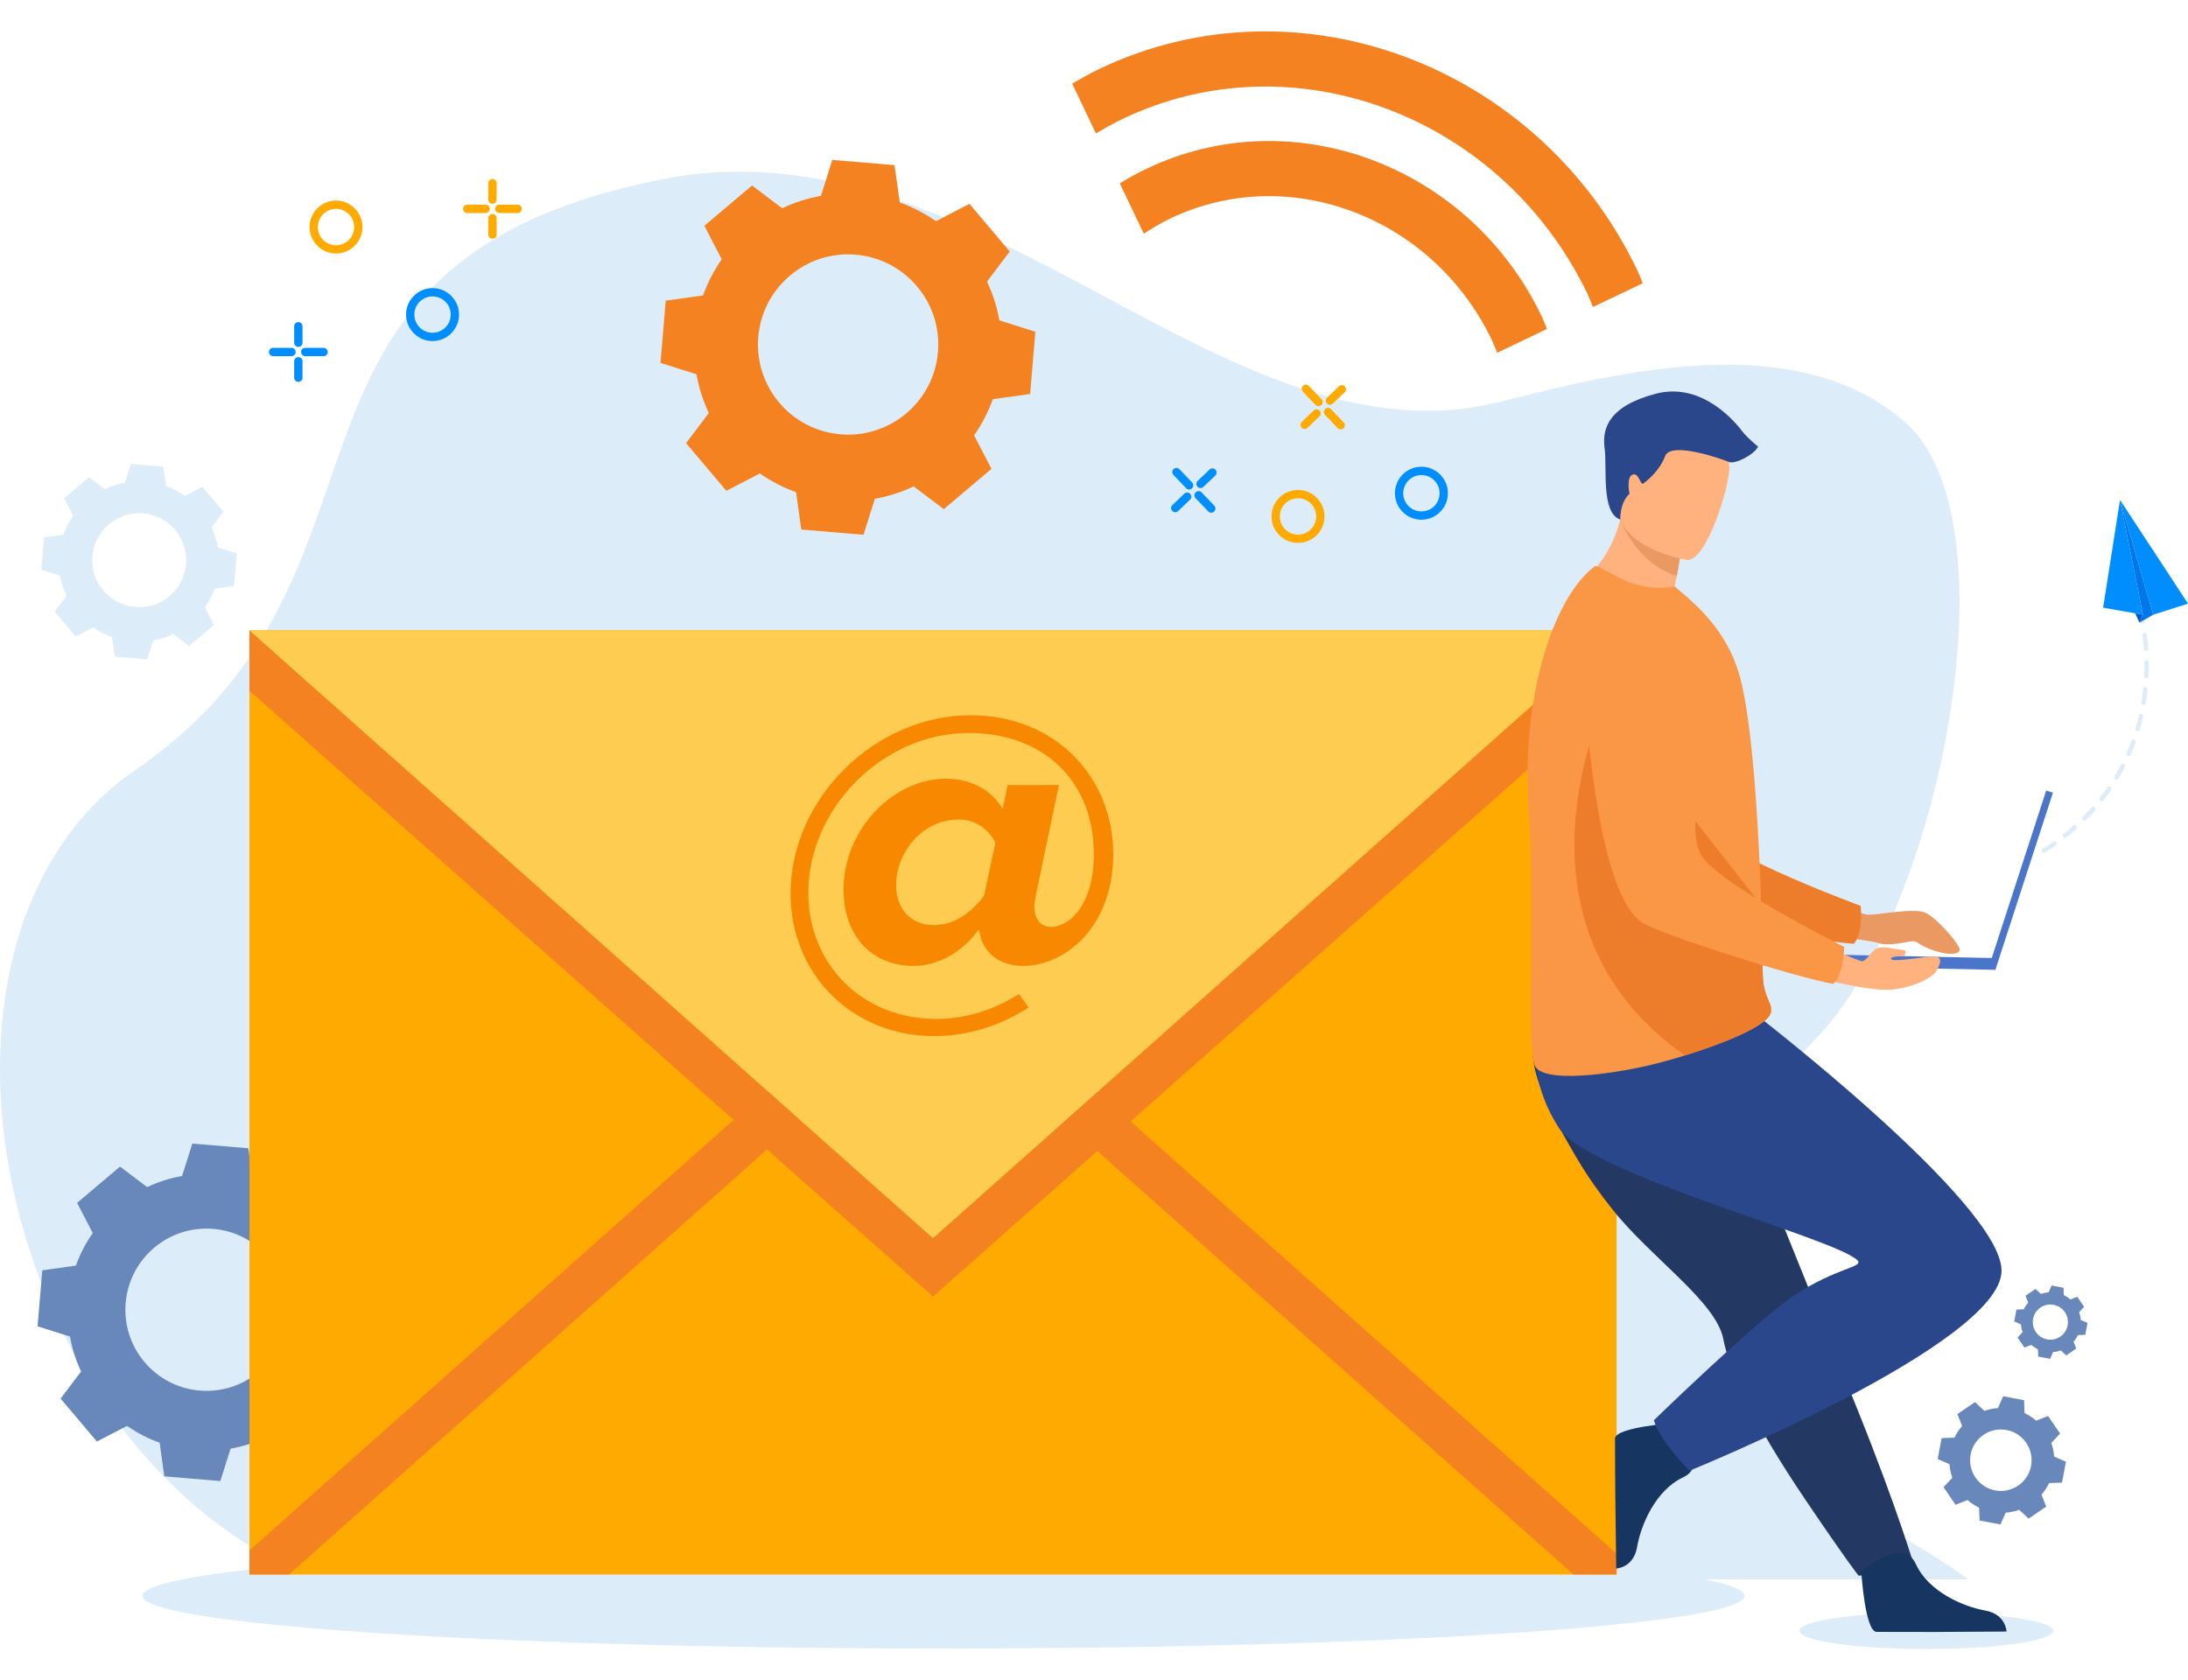 <?xml version="1.0" encoding="UTF-8"?><svg id="Layer_3" xmlns="http://www.w3.org/2000/svg" viewBox="0 0 456.02 350.3"><defs><style>.cls-1{fill:#f99746;}.cls-2,.cls-3{fill:#f58220;}.cls-4{fill:#f88800;}.cls-5{fill:#0059d3;}.cls-6{fill:#0077eb;}.cls-7{fill:#008eff;}.cls-8{fill:#ed7d2b;}.cls-9{fill:#fdcc50;}.cls-10{fill:#ea9963;}.cls-11{fill:#ffb27d;}.cls-12{fill:#ffaa01;}.cls-13,.cls-14{fill:#dcedf9;}.cls-15{fill:#163560;}.cls-16{fill:#233862;}.cls-17{fill:#2b478b;}.cls-18{fill:#4a75cb;}.cls-3,.cls-14,.cls-19{fill-rule:evenodd;}.cls-19{fill:#6887bb;}</style></defs><g><path class="cls-13" d="m410.22,329.25c-20.51-15.58-62.63-26.23-49.41-81.86,2.77-11.68,9.08-22.12,17.48-30.69,26.17-26.66,42.06-108.19,18.82-128.64-22.45-19.76-59.4-10.64-84.23-4.35-57.77,14.64-108.27-59.68-175.1-46.3-88.7,17.75-49.36,81.9-109.5,123.05C-23.01,195.57-.99,302.51,65.77,329.25h344.45Z"/><path class="cls-19" d="m15.82,263.83c.87-2.44,2.06-4.71,3.51-6.78l-3.26-6.29,8.95-7.56,5.65,4.27c2.28-1.08,4.73-1.87,7.28-2.32l2.14-6.75,11.67.98.98,7.01c2.44.87,4.71,2.06,6.79,3.51l6.29-3.26,7.56,8.95-4.27,5.65c1.08,2.28,1.87,4.73,2.32,7.28l6.75,2.14-.98,11.67-7.01.98c-.87,2.44-2.06,4.71-3.51,6.79l3.26,6.29-8.95,7.56-5.65-4.27c-2.28,1.08-4.73,1.87-7.28,2.32l-2.14,6.75-11.67-.98-.98-7.01c-2.44-.87-4.71-2.06-6.79-3.51l-6.29,3.26-7.56-8.95,4.27-5.65c-1.08-2.28-1.87-4.73-2.32-7.28l-6.75-2.14.98-11.67,7.01-.98h0Zm10.37,7.79c-.78,9.31,6.13,17.49,15.44,18.27,9.31.78,17.49-6.13,18.27-15.44s-6.13-17.49-15.44-18.27c-9.31-.78-17.49,6.13-18.27,15.44Z"/><path class="cls-3" d="m146.53,61.59c.97-2.71,2.29-5.23,3.89-7.54l-3.62-6.98,9.94-8.4,6.28,4.74c2.54-1.2,5.25-2.08,8.08-2.58l2.37-7.49,12.97,1.09,1.09,7.78c2.71.97,5.24,2.29,7.54,3.9l6.98-3.62,8.4,9.94-4.74,6.28c1.2,2.54,2.08,5.25,2.58,8.08l7.5,2.37-1.09,12.97-7.78,1.09c-.97,2.71-2.29,5.24-3.9,7.54l3.62,6.98-9.94,8.4-6.28-4.74c-2.54,1.2-5.25,2.08-8.08,2.58l-2.37,7.5-12.97-1.09-1.09-7.79c-2.71-.97-5.24-2.29-7.54-3.9l-6.98,3.62-8.4-9.94,4.74-6.28c-1.2-2.54-2.08-5.25-2.58-8.08l-7.49-2.37,1.09-12.97,7.79-1.09h0Zm11.51,8.65c-.87,10.34,6.81,19.43,17.15,20.3,10.34.87,19.43-6.81,20.3-17.15.87-10.34-6.81-19.43-17.15-20.3-10.34-.87-19.43,6.81-20.3,17.15Z"/><path class="cls-14" d="m13.23,111.45c.5-1.41,1.19-2.73,2.03-3.93l-1.89-3.64,5.18-4.38,3.27,2.47c1.32-.63,2.74-1.08,4.22-1.35l1.24-3.91,6.76.57.57,4.06c1.41.51,2.73,1.19,3.93,2.03l3.64-1.89,4.38,5.18-2.47,3.27c.63,1.32,1.08,2.74,1.35,4.21l3.91,1.24-.57,6.76-4.06.57c-.5,1.41-1.19,2.73-2.03,3.93l1.89,3.64-5.18,4.38-3.27-2.47c-1.32.63-2.74,1.08-4.21,1.35l-1.24,3.91-6.76-.57-.57-4.06c-1.41-.5-2.73-1.19-3.93-2.03l-3.64,1.89-4.38-5.18,2.47-3.27c-.63-1.32-1.08-2.74-1.35-4.21l-3.91-1.24.57-6.76,4.06-.57h0Zm6.01,4.51c-.45,5.39,3.55,10.13,8.94,10.59,5.39.45,10.13-3.55,10.59-8.94.45-5.39-3.55-10.13-8.94-10.59-5.39-.45-10.13,3.55-10.59,8.94Z"/><path class="cls-19" d="m424.74,281.27c-.51-.24-.97-.55-1.38-.91l-1.43.56-1.43-2.09,1.04-1.12c-.18-.52-.3-1.06-.34-1.62l-1.4-.61.47-2.49,1.53-.05c.24-.51.55-.97.91-1.38l-.56-1.43,2.09-1.43,1.12,1.04c.52-.18,1.06-.3,1.62-.34l.61-1.41,2.49.47.05,1.53c.51.24.97.55,1.38.91l1.43-.56,1.43,2.09-1.04,1.12c.18.52.3,1.06.34,1.62l1.41.61-.47,2.49-1.53.05c-.24.51-.55.97-.91,1.38l.56,1.43-2.09,1.43-1.12-1.04c-.52.18-1.06.3-1.62.34l-.61,1.41-2.49-.47-.05-1.53h0Zm1.91-2.06c1.99.38,3.9-.93,4.28-2.92.38-1.99-.93-3.9-2.92-4.28-1.99-.38-3.9.93-4.28,2.92-.38,1.99.93,3.9,2.92,4.28Z"/><path class="cls-19" d="m412.48,314.3c-.88-.42-1.7-.96-2.42-1.59l-2.49.98-2.5-3.67,1.83-1.96c-.32-.9-.52-1.85-.59-2.83l-2.46-1.07.82-4.36,2.68-.1c.42-.88.96-1.7,1.59-2.42l-.98-2.49,3.67-2.5,1.96,1.83c.9-.32,1.85-.52,2.83-.59l1.07-2.46,4.36.82.1,2.68c.88.42,1.7.96,2.42,1.59l2.49-.98,2.5,3.67-1.83,1.96c.32.9.52,1.85.59,2.83l2.46,1.07-.82,4.36-2.68.1c-.42.88-.96,1.7-1.59,2.42l.98,2.49-3.67,2.5-1.96-1.83c-.9.32-1.85.52-2.83.59l-1.07,2.46-4.36-.82-.1-2.68h0Zm3.34-3.6c3.48.66,6.83-1.63,7.49-5.1.66-3.48-1.63-6.83-5.1-7.49-3.48-.66-6.83,1.63-7.49,5.1-.66,3.48,1.63,6.83,5.1,7.49Z"/></g><ellipse class="cls-13" cx="196.64" cy="332.68" rx="166.95" ry="10.99"/><ellipse class="cls-13" cx="401.5" cy="339.96" rx="26.45" ry="3.8"/><g><g><path class="cls-7" d="m292.43,98.83c2.2-2.11,5.7-2.03,7.81.17s2.03,5.7-.17,7.81-5.7,2.03-7.81-.17-2.03-5.7.17-7.81Zm6.44,6.73c1.51-1.45,1.56-3.85.12-5.36s-3.85-1.56-5.36-.12-1.56,3.85-.12,5.36,3.85,1.56,5.36.12Z"/><path class="cls-12" d="m266.71,103.67c2.2-2.11,5.7-2.03,7.81.17s2.03,5.7-.17,7.81-5.7,2.03-7.81-.17-2.03-5.7.17-7.81Zm6.44,6.73c1.51-1.45,1.56-3.85.12-5.36s-3.85-1.56-5.36-.12-1.56,3.85-.12,5.36,3.85,1.56,5.36.12Z"/><g><g><path class="cls-7" d="m249.22,102.62c.35-.33.89-.32,1.22.03l2.64,2.76c.33.35.32.89-.03,1.23s-.89.32-1.23-.03l-2.64-2.76c-.33-.35-.32-.89.03-1.22Z"/><path class="cls-7" d="m244.59,97.79c.35-.33.89-.32,1.23.03l2.64,2.76c.33.35.32.89-.03,1.22s-.89.32-1.22-.03l-2.64-2.76c-.33-.35-.32-.89.03-1.23Z"/></g><g><path class="cls-7" d="m244.35,105.29l2.48-2.37c.35-.33.89-.32,1.22.03s.32.89-.03,1.22l-2.48,2.37c-.35.33-.89.32-1.22-.03s-.32-.89.03-1.22Z"/><path class="cls-7" d="m249.62,100.25l2.48-2.37c.35-.33.89-.32,1.22.03s.32.89-.03,1.22l-2.48,2.37c-.35.33-.89.32-1.23-.03s-.32-.89.03-1.23Z"/></g></g><g><g><path class="cls-12" d="m276.19,85.26c.35-.33.89-.32,1.22.03l2.64,2.76c.33.35.32.89-.03,1.22s-.89.32-1.23-.03l-2.64-2.76c-.33-.35-.32-.89.03-1.22Z"/><path class="cls-12" d="m271.57,80.43c.35-.33.89-.32,1.22.03l2.64,2.76c.33.35.32.89-.03,1.22s-.89.32-1.23-.03l-2.64-2.76c-.33-.35-.32-.89.03-1.23Z"/></g><g><path class="cls-12" d="m271.33,87.93l2.48-2.37c.35-.33.89-.32,1.22.03s.32.89-.03,1.22l-2.48,2.37c-.35.33-.89.32-1.22-.03s-.32-.89.03-1.22Z"/><path class="cls-12" d="m276.59,82.89l2.48-2.37c.35-.33.89-.32,1.22.03s.32.89-.03,1.22l-2.48,2.37c-.35.33-.89.32-1.22-.03s-.32-.89.03-1.22Z"/></g></g></g><g><path class="cls-7" d="m90.15,60.06c3.05,0,5.52,2.48,5.52,5.52s-2.48,5.52-5.52,5.52-5.52-2.48-5.52-5.52,2.48-5.52,5.52-5.52Zm0,1.73c-2.09,0-3.79,1.7-3.79,3.79s1.7,3.79,3.79,3.79,3.79-1.7,3.79-3.79-1.7-3.79-3.79-3.79Z"/><path class="cls-12" d="m70.03,41.81c3.05,0,5.52,2.48,5.52,5.52s-2.48,5.52-5.52,5.52-5.52-2.48-5.52-5.52,2.48-5.52,5.52-5.52Zm0,1.73c-2.09,0-3.79,1.7-3.79,3.79s1.7,3.79,3.79,3.79,3.79-1.7,3.79-3.79-1.7-3.79-3.79-3.79Z"/><g><g><path class="cls-7" d="m62.75,73.38c0,.48.39.87.87.87h3.82c.48,0,.87-.39.87-.87s-.39-.87-.87-.87h-3.82c-.48,0-.87.39-.87.87Z"/><path class="cls-7" d="m56.06,73.38c0,.48.39.87.87.87h3.82c.48,0,.87-.39.87-.87s-.39-.87-.87-.87h-3.82c-.48,0-.87.39-.87.87Z"/></g><g><path class="cls-7" d="m61.31,68.02v3.43c0,.48.39.87.87.87s.87-.39.87-.87v-3.43c0-.48-.39-.87-.87-.87s-.87.39-.87.87Z"/><path class="cls-7" d="m61.31,75.31v3.43c0,.48.39.87.87.87s.87-.39.87-.87v-3.43c0-.48-.39-.87-.87-.87s-.87.39-.87.87Z"/></g></g><g><g><path class="cls-12" d="m103.2,43.54c0,.48.39.87.87.87h3.82c.48,0,.87-.39.87-.87s-.39-.87-.87-.87h-3.82c-.48,0-.87.39-.87.87Z"/><path class="cls-12" d="m96.52,43.54c0,.48.39.87.87.87h3.82c.48,0,.87-.39.87-.87s-.39-.87-.87-.87h-3.82c-.48,0-.87.39-.87.87Z"/></g><g><path class="cls-12" d="m101.77,38.18v3.43c0,.48.39.87.87.87s.87-.39.87-.87v-3.43c0-.48-.39-.87-.87-.87s-.87.39-.87.87Z"/><path class="cls-12" d="m101.77,45.47v3.43c0,.48.39.87.87.87s.87-.39.87-.87v-3.43c0-.48-.39-.87-.87-.87s-.87.39-.87.87Z"/></g></g></g><g><g><path class="cls-13" d="m446.19,129.88c-.05-.06-.08-.14-.1-.22-.17-.88-.31-1.37-.31-1.37-.07-.26.07-.51.31-.58.24-.06.5.1.57.35,0,.02.14.53.33,1.44.05.26-.11.51-.35.55-.17.03-.34-.05-.44-.18Z"/><g><path class="cls-13" d="m439.27,164.08c-.51.73-1.05,1.46-1.6,2.17-.14.18-.13.43.01.61.02.02.04.05.06.07.2.17.49.15.64-.05.57-.72,1.12-1.47,1.64-2.22.14-.21.09-.51-.12-.67-.21-.16-.49-.12-.64.09Z"/><path class="cls-13" d="m435.94,168.31c-.59.66-1.21,1.32-1.85,1.95-.17.17-.18.45-.02.65,0,0,.02.02.02.03.18.19.47.21.65.03.65-.65,1.28-1.31,1.88-1.99.17-.19.15-.49-.04-.68-.19-.18-.48-.18-.65,0Z"/><path class="cls-13" d="m425.65,177.64c.15.19.41.24.6.11.76-.49,1.52-1.01,2.25-1.53.2-.15.25-.44.1-.66-.15-.22-.44-.28-.64-.13-.71.51-1.46,1.02-2.21,1.5-.21.14-.27.43-.13.66.01.02.02.03.03.05Z"/><path class="cls-13" d="m432.78,172.16c-.17-.2-.46-.23-.65-.07-.31.28-.63.55-.94.81-.36.31-.74.61-1.11.91-.2.16-.23.46-.07.67,0,0,0,0,0,.01.16.2.44.24.64.09.38-.3.76-.61,1.13-.93.32-.27.64-.55.96-.83.19-.16.2-.46.04-.66,0,0,0,0,0,0Z"/><path class="cls-13" d="m440.73,161.8c-.11.18-.08.4.04.56.03.04.07.07.11.1.22.15.5.09.63-.13.47-.79.93-1.61,1.35-2.42.12-.23.03-.52-.19-.65-.22-.13-.5-.06-.62.17-.41.8-.86,1.6-1.32,2.37Z"/><path class="cls-13" d="m446.54,132.44c.12.92.21,1.86.27,2.8,0,.11.05.2.11.28.09.12.23.19.38.18.25,0,.44-.22.42-.49-.07-.96-.16-1.93-.28-2.86-.03-.26-.26-.46-.52-.44-.25.02-.43.25-.39.52Z"/><path class="cls-13" d="m446.88,140.86c0,.13.04.25.11.34.08.1.2.17.33.18.25.02.47-.17.48-.43.04-.95.06-1.91.05-2.86,0-.26-.21-.48-.46-.49-.25,0-.46.2-.45.46.01.93,0,1.87-.05,2.8Z"/><path class="cls-13" d="m445.09,151.8c-.05.16,0,.33.09.45.06.07.13.13.22.16.24.09.5-.04.57-.29.26-.9.5-1.81.7-2.73.06-.25-.1-.52-.34-.59-.25-.07-.49.08-.55.33-.2.9-.43,1.8-.69,2.67Z"/><path class="cls-13" d="m446.31,146.41c-.02.14.02.29.1.4.07.08.16.15.27.17.25.06.49-.11.53-.36.15-.93.28-1.87.37-2.82.03-.26-.16-.5-.41-.55-.25-.04-.48.14-.5.4-.09.92-.22,1.85-.37,2.76Z"/><path class="cls-13" d="m443.23,156.96c-.07.17-.04.37.07.51.04.05.1.1.16.13.23.12.5.02.61-.21.37-.85.72-1.72,1.03-2.6.09-.24-.03-.52-.27-.63-.24-.1-.5,0-.59.25-.31.86-.65,1.71-1.01,2.54Z"/></g></g><g><polygon class="cls-7" points="448.77 128.15 456.02 125.83 441.85 104.21 448.77 128.15"/><polygon class="cls-6" points="441.85 104.21 446.61 128.08 446.62 128.14 445.89 129.79 448.77 128.15 441.85 104.21"/><polygon class="cls-5" points="445.89 129.79 445.02 127.86 446.62 128.14 445.89 129.79"/><polygon class="cls-7" points="446.03 125.14 446.62 128.14 438.33 126.68 441.85 104.21 446.03 125.14"/></g></g></g><g><g><rect class="cls-12" x="51.99" y="131.4" width="284.94" height="196.83"/><polygon class="cls-2" points="336.92 131.41 336.92 144.02 194.46 270.29 51.99 144.02 51.99 131.41 194.45 258.11 336.92 131.41"/><polygon class="cls-2" points="167.01 233.26 60.24 328.23 51.99 328.23 51.99 323.21 160.87 226.36 167.01 233.26"/><polygon class="cls-2" points="336.93 323.88 336.93 328.23 327.93 328.23 221.16 233.26 227.3 226.36 336.93 323.88"/><polygon class="cls-9" points="51.98 131.4 194.45 258.11 336.92 131.4 51.98 131.4"/></g><path class="cls-4" d="m202.26,149.11c18.04,0,29.76,13.23,29.76,28.91s-10.49,23.34-18.71,23.34c-5.67,0-8.6-3.4-9.16-6.99l-.19-.57c-3.31,4.63-8.41,7.56-13.51,7.56-9.16,0-14.64-6.71-14.64-15.87,0-12.66,10.39-23.15,21.35-23.15,5.67,0,9.83,2.74,11.81,6.33l1.04-5.01h10.68l-4.82,23.05c-.09.57-.28,1.7-.28,2.27,0,2.93,1.51,4.25,3.5,4.25,3.68,0,8.88-4.44,8.88-15.21,0-14.93-10.2-25.22-26.07-25.22-17.86,0-33.44,15.68-33.44,33.35,0,14.83,11.24,26.26,26.64,26.26,6.42,0,12.19-1.98,17.29-5.2l1.98,2.83c-5.86,3.78-12.66,5.95-19.65,5.95-17.19,0-29.95-12.94-29.95-29.67,0-20.12,17.86-37.22,37.51-37.22Zm5.2,26.55c-1.04-2.08-3.5-4.82-7.65-4.82-7.56,0-13.04,6.8-13.04,13.7,0,4.91,3.02,8.31,7.84,8.31s8.41-3.31,10.49-6.14l2.36-11.05Z"/></g><g><path class="cls-2" d="m238.98,35.16c-1.94.93-3.81,1.95-5.6,3.07l5.01,10.49c1.76-1.16,3.59-2.25,5.54-3.18,24.64-11.78,54.7-.39,67.01,25.38.41.87.73,1.74,1.1,2.62l10.38-4.96c-.37-.87-.68-1.75-1.09-2.62-15.05-31.49-51.99-45.3-82.35-30.79"/><path class="cls-2" d="m229.06,14.39c-1.94.93-3.77,1.99-5.6,3.05l4.96,10.38c1.81-1.08,3.66-2.13,5.6-3.05,35.64-17.03,79.11-.61,96.89,36.61.41.86.72,1.75,1.09,2.62l10.38-4.96c-.38-.88-.68-1.76-1.09-2.62-20.52-42.94-70.86-61.79-112.23-42.03"/></g><g><path class="cls-10" d="m380.37,186.67s7.09,4.03,9.08,4.03c1.99,0,9.78-1.51,11.95-.4,2.17,1.11,6.11,5.58,6.84,7.04,1.33,2.62-5.34,1.46-8.49-.77-.46-.32-1.03-.44-1.57-.33-1.63.36-5.02.97-6.66.37-2.2-.82-13.8-1.72-13.8-1.72l2.66-8.22Z"/><path class="cls-8" d="m326.41,131.74s7.35,52.26,19.53,56.94c6.01,2.31,32.56,7.55,40.41,8.07,0,0,1.92-1.56,1.46-7.91,0,0-27.82-10.21-31.77-15.77-5.88-8.27,3.65-33.77-3.73-41.53-7.38-7.76-19.81-11.1-25.9.2Z"/><path class="cls-16" d="m328.88,241.84c2.14,3.64,4.63,7.05,7.18,10.28,7.9,9.98,21.6,19.22,23.1,27,.3,1.55.77,3.22,1.39,4.98.63,1.78,1.4,3.65,2.29,5.59,3.35,7.28,8.37,15.45,13.38,22.87,8.66,12.83,11.13,15.91,11.13,15.91l12.08-.7c-.6-1.5-3.69-12.55-12.4-34.19-3.54-8.79-7.3-18.13-10.93-27.14-.48-1.2-.97-2.4-1.45-3.59-1.11-2.76-2.2-5.47-3.27-8.12-8.18-20.32-14.69-36.51-14.69-36.51,0,0-32.69-12.38-36.08-4.36-2.8,6.62-.52,13.1,8.26,27.98Z"/><path class="cls-15" d="m387.93,327.7s.76,12.32,3.15,12.49c.32.02,12.09.02,12.09.02l15.03-.09s-.1-3.62-4.49-4.39c-4.39-.77-11.74-3.85-14.4-9.66-2.8-6.11-11.37,1.61-11.37,1.61Z"/><path class="cls-15" d="m349.07,296.64s-12.31.84-12.47,3.23c-.02.32.06,12.09.06,12.09l.19,15.02s3.62-.12,4.36-4.52c.74-4.4,3.78-11.77,9.56-14.47,6.09-2.84-1.69-11.35-1.69-11.35Z"/><path class="cls-17" d="m352.11,306.6s-6.27-6.34-7.41-10.53c0,0,21.55-20.94,29.26-26.03,8.84-5.84,14.59-5.87,13.17-7.3-4.65-4.68-55.92-17.79-62.28-27.69-2.19-3.41-3.43-6.64-4.11-9.47-1.44-6.04-.3-10.21-.3-10.21l44.15-4.95s52.78,40.46,52.57,54.56c-.23,15.24-65.04,41.62-65.04,41.62Z"/><path class="cls-11" d="m355.15,128.44c-9.83,2.54-26.12-6.57-26.12-6.57,0,0,6.33-4.25,8.67-13.59.12-.47.23-.95.32-1.45,1.03-.22,2.97-.63,5.05-1.07l7.51,6.73s-.17,2.79-1.11,7.59c-.16.84-.35,1.74-.57,2.69,4.03,2.5,6.25,5.66,6.25,5.66Z"/><path class="cls-1" d="m318.62,169.19c1.41,18.94-.44,47.73,1.15,52.72,1.38,4.3,17.08,1.75,23.35.31,2.32-.53,5.13-1.29,8.03-2.19,8.1-2.51,16.92-6.09,17.86-8.74.04-.1.07-.21.09-.31.09-.39.07-.75-.02-1.11-.32-1.35-1.53-2.82-1.67-6.17-.16-3.74-.14-8.15-.28-12.9,0-.53-.01-1.12-.07-1.65v-.19c0-.1,0-.2,0-.3-.14-5.29-.41-10.85-.73-16.36-.2-3.46-.44-6.89-.71-10.18-.71-8.48-1.66-16.03-2.92-20.79-2.06-7.77-6.6-12.84-10.73-16.56l-2.99-2.56c-3.33.73-7.28.25-10.84-1.44-3.86-1.83-5.19-3.15-5.86-2.65-8.91,6.88-15.32,27.94-13.66,51.09Z"/><path class="cls-8" d="m351.16,220.03c8.1-2.51,16.92-6.09,17.86-8.74.04-.1.07-.21.09-.31,0-.37,0-.74-.02-1.11-.32-1.35-1.53-2.82-1.67-6.17-.16-3.74-.14-8.15-.28-12.9,0-.53-.01-1.12-.07-1.65v-.19c0-.1,0-.2,0-.3l-32.73-41.7s-22,45.82,16.83,73.08Z"/><path class="cls-10" d="m350.58,112.49s-.17,2.79-1.11,7.59c-7.33-2.37-10.66-8.99-11.77-11.8.12-.47.23-.95.32-1.45,1.03-.22,2.97-.63,5.05-1.07l7.51,6.73Z"/><path class="cls-11" d="m351.56,116.73s-15.99-2.67-14.17-12.6c1.82-9.93.97-16.96,11.26-15.68,10.28,1.28,11.57,5.43,11.77,8.9.2,3.46-4.65,19.82-8.86,19.38Z"/><g><rect class="cls-18" x="420.46" y="164.06" width="1.48" height="38.82" transform="translate(765.06 488.13) rotate(-162)"/><rect class="cls-18" x="375.2" y="199.28" width="40.73" height="2.44" transform="translate(786.77 409.4) rotate(-178.78)"/></g><path class="cls-11" d="m376,203.23s13.09,3.45,17.99,3.09c4.91-.36,8.99-2.7,9.61-3.91.62-1.22,1.91-3.38-1.43-2.98-3.34.4-7.9,1.11-8.04.47-.14-.64,2.72-.58,2.72-.58,0,0,.87-1.26-.22-1.3s-4.27-.91-5.45-.32c-1.18.59-2.27,2.77-3.14,2.68-.86-.09-10.95-4.54-10.95-4.54l-1.09,7.41Z"/><path class="cls-1" d="m329.65,133.88s1.55,52.75,13.13,58.75c5.72,2.96,31.53,11.09,39.28,12.48,0,0,2.08-1.34,2.32-7.71,0,0-26.52-13.22-29.84-19.17-4.93-8.86,7.35-33.16.87-41.69-6.48-8.53-18.47-13.22-25.76-2.66Z"/><path class="cls-17" d="m337.7,108.29s-.18-3.41,1.92-5.36c0,0-.73-3.42.62-3.98,1.35-.56,1.63,2.31,2.25,1.86.62-.45,3.38-2.59,4.56-5.74,1.18-3.15,12,.67,13.27,1.23,1.26.57,5.32-1.52,6.1-3.2,0,0-2.25-1.8-3.27-3.15-1.01-1.35-8.11-10.47-18.02-7.88-9.91,2.59-11.26,7.32-10.7,11.37.56,4.05-.8,13.5,3.26,14.86Z"/></g></svg>